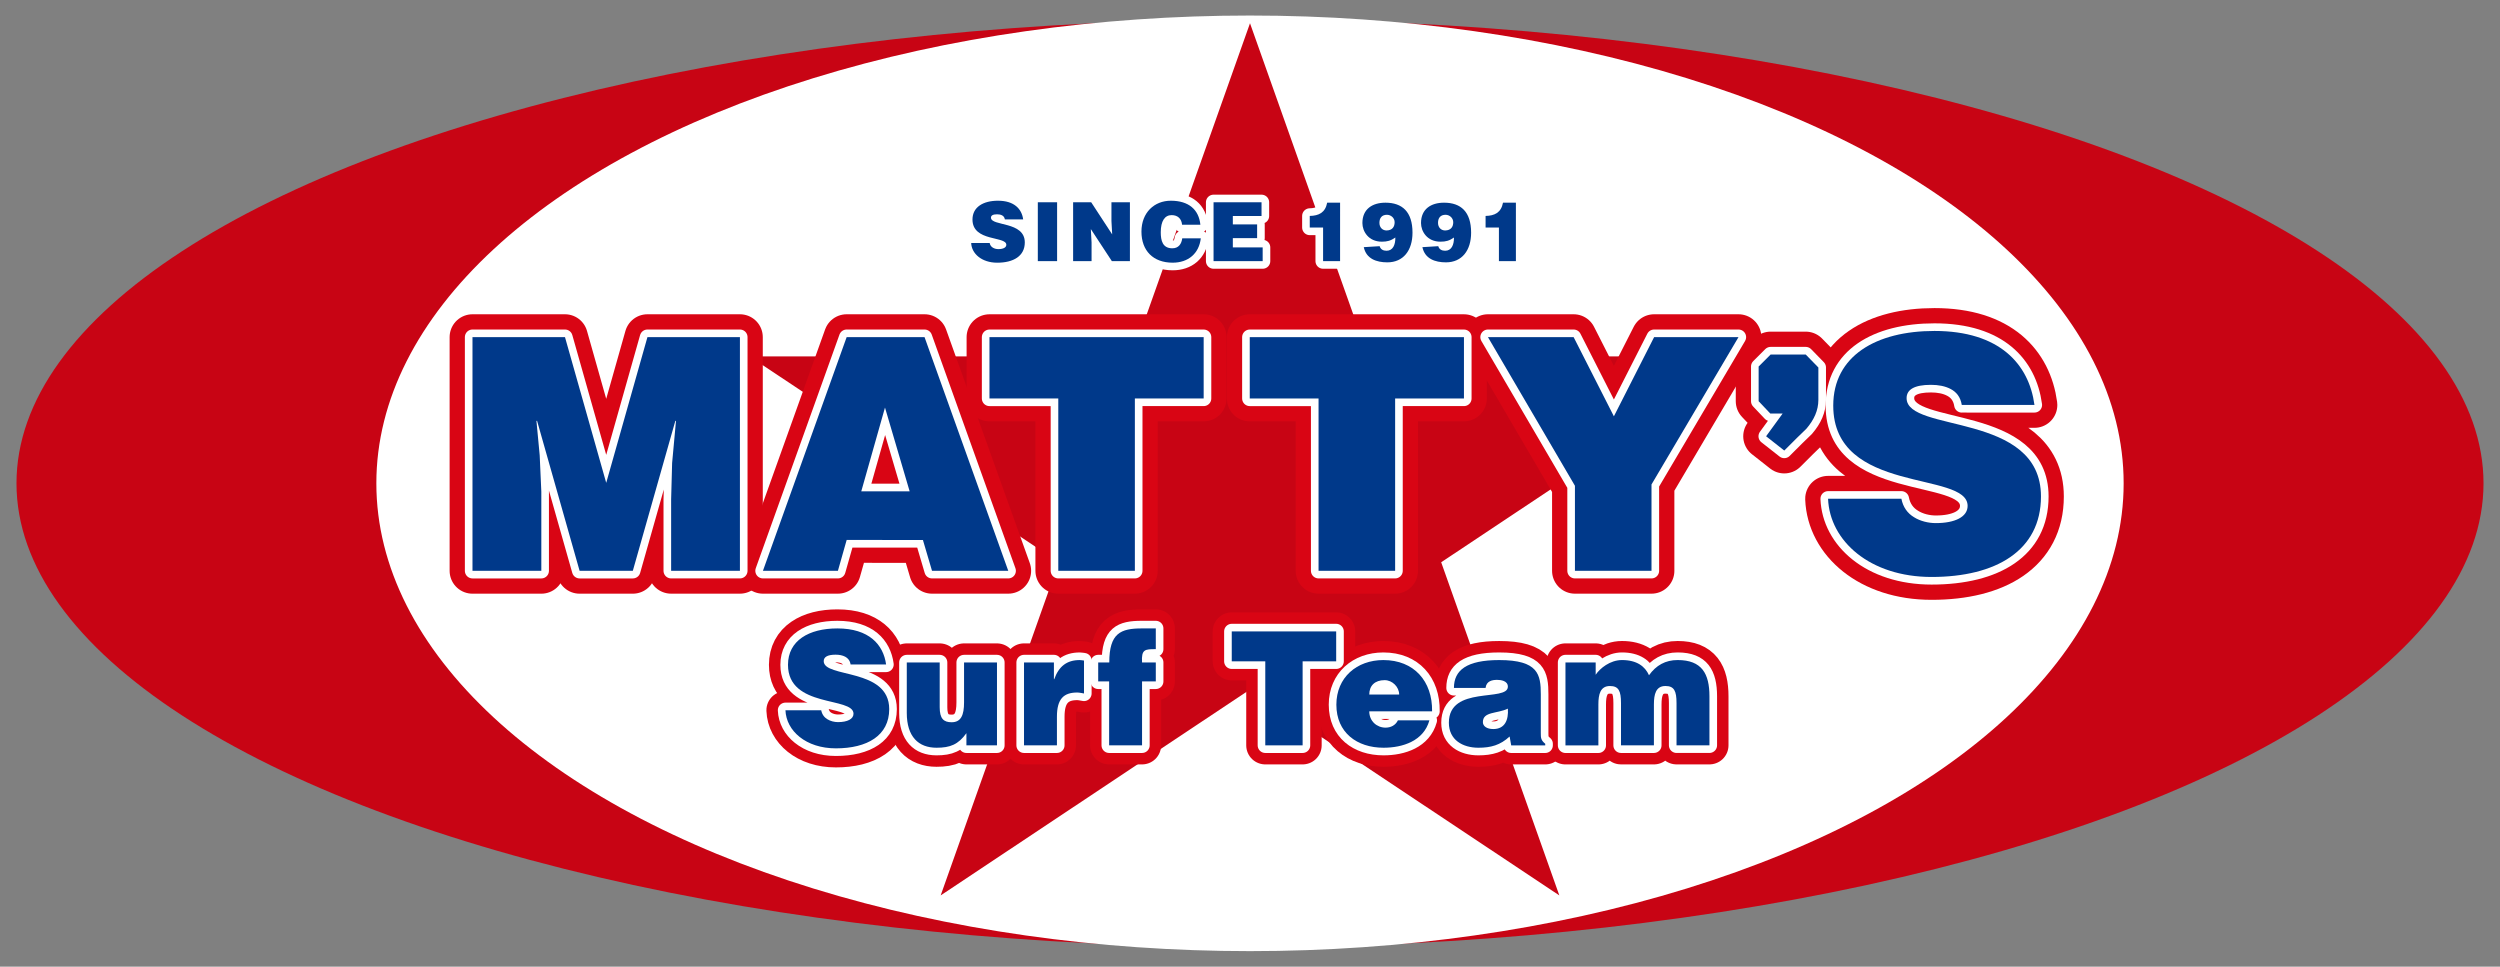 <?xml version="1.0" encoding="utf-8"?>
<!-- Generator: Adobe Illustrator 16.0.0, SVG Export Plug-In . SVG Version: 6.00 Build 0)  -->
<!DOCTYPE svg PUBLIC "-//W3C//DTD SVG 1.1//EN" "http://www.w3.org/Graphics/SVG/1.1/DTD/svg11.dtd">
<svg version="1.1" id="レイヤー_1" xmlns="http://www.w3.org/2000/svg" xmlns:xlink="http://www.w3.org/1999/xlink" x="0px"
	 y="0px" width="150px" height="58px" viewBox="0 0 150 58" enable-background="new 0 0 150 58" xml:space="preserve">
<rect x="0" y="0" width="150" height="58" fill="#808080" stroke="none"/>
<g>
	<ellipse fill="#C80414" cx="75" cy="29" rx="74.011" ry="27.83"/>
	<ellipse fill="#FFFFFF" cx="75" cy="29" rx="52.419" ry="28.068"/>
	<polygon fill="#C80414" points="75,1.395 82.089,21.382 105.03,21.382 86.471,33.736 93.56,53.725 75,41.371 56.44,53.725 
		63.529,33.736 44.97,21.382 67.911,21.382 	"/>
	<g>
		<g>
			<g>
				<path fill="#D90514" stroke="#D90514" stroke-width="2.744" stroke-linecap="round" stroke-linejoin="round" d="M28.349,34.248
					v-14.02h5.55l2.474,8.743l2.473-8.743h5.549v14.02h-4.127v-4.283l0.059-2.181l0.232-2.531h-0.039l-2.551,8.996h-3.193
					l-2.551-8.996h-0.039l0.195,2.064l0.098,2.181v4.751H28.349z"/>
				<path fill="#D90514" stroke="#D90514" stroke-width="2.744" stroke-linecap="round" stroke-linejoin="round" d="M45.776,34.248
					l5.023-14.02h4.674l5.023,14.02h-4.575l-0.546-1.85H50.8l-0.525,1.85H45.776z M53.099,24.454l-1.422,5.024h2.901L53.099,24.454z
					"/>
				<path fill="#D90514" stroke="#D90514" stroke-width="2.744" stroke-linecap="round" stroke-linejoin="round" d="M59.368,20.229
					H72.22v3.68h-4.128v10.339h-4.595V23.909h-4.129V20.229z"/>
				<path fill="#D90514" stroke="#D90514" stroke-width="2.744" stroke-linecap="round" stroke-linejoin="round" d="M74.985,20.229
					h12.852v3.68h-4.129v10.339h-4.595V23.909h-4.128V20.229z"/>
				<path fill="#D90514" stroke="#D90514" stroke-width="2.744" stroke-linecap="round" stroke-linejoin="round" d="M99.091,34.248
					h-4.595v-5.102l-5.219-8.918h5.141l2.415,4.751l2.414-4.751h5.063l-5.22,8.84V34.248z"/>
				<path fill="#D90514" stroke="#D90514" stroke-width="2.744" stroke-linecap="round" stroke-linejoin="round" d="M108.38,25.728
					c-0.312,0.292-0.74,0.721-1.324,1.305l-1.09-0.857l0.992-1.363h-0.739l-0.701-0.74v-2.083l0.721-0.72h2.103l0.76,0.779v1.947
					C109.101,24.618,108.848,25.183,108.38,25.728z"/>
				<path fill="#D90514" stroke="#D90514" stroke-width="2.744" stroke-linecap="round" stroke-linejoin="round" d="
					M117.707,24.298c-0.078-0.487-0.331-0.779-0.662-0.955s-0.74-0.253-1.188-0.253c-1.013,0-1.461,0.292-1.461,0.798
					c0,2.103,8.062,0.798,8.062,5.9c0,3.252-2.706,4.83-6.562,4.83c-3.7,0-6.114-2.162-6.212-4.693h4.4
					c0.098,0.506,0.37,0.877,0.76,1.109c0.37,0.234,0.856,0.352,1.305,0.352c1.148,0,1.908-0.371,1.908-1.033
					c0-2.122-8.062-0.662-8.062-6.017c0-2.979,2.57-4.479,6.075-4.479c3.895,0,5.667,1.986,5.998,4.44H117.707z"/>
			</g>
			<g>
				<path fill="#FFFFFF" stroke="#FFFFFF" stroke-width="0.914" stroke-linecap="round" stroke-linejoin="round" d="M28.349,34.248
					v-14.02h5.55l2.474,8.743l2.473-8.743h5.549v14.02h-4.127v-4.283l0.059-2.181l0.232-2.531h-0.039l-2.551,8.996h-3.193
					l-2.551-8.996h-0.039l0.195,2.064l0.098,2.181v4.751H28.349z"/>
				<path fill="#FFFFFF" stroke="#FFFFFF" stroke-width="0.914" stroke-linecap="round" stroke-linejoin="round" d="M45.776,34.248
					l5.023-14.02h4.674l5.023,14.02h-4.575l-0.546-1.85H50.8l-0.525,1.85H45.776z M53.099,24.454l-1.422,5.024h2.901L53.099,24.454z
					"/>
				<path fill="#FFFFFF" stroke="#FFFFFF" stroke-width="0.914" stroke-linecap="round" stroke-linejoin="round" d="M59.368,20.229
					H72.22v3.68h-4.128v10.339h-4.595V23.909h-4.129V20.229z"/>
				<path fill="#FFFFFF" stroke="#FFFFFF" stroke-width="0.914" stroke-linecap="round" stroke-linejoin="round" d="M74.985,20.229
					h12.852v3.68h-4.129v10.339h-4.595V23.909h-4.128V20.229z"/>
				<path fill="#FFFFFF" stroke="#FFFFFF" stroke-width="0.914" stroke-linecap="round" stroke-linejoin="round" d="M99.091,34.248
					h-4.595v-5.102l-5.219-8.918h5.141l2.415,4.751l2.414-4.751h5.063l-5.22,8.84V34.248z"/>
				<path fill="#FFFFFF" stroke="#FFFFFF" stroke-width="0.914" stroke-linecap="round" stroke-linejoin="round" d="M108.38,25.728
					c-0.312,0.292-0.74,0.721-1.324,1.305l-1.09-0.857l0.992-1.363h-0.739l-0.701-0.74v-2.083l0.721-0.72h2.103l0.76,0.779v1.947
					C109.101,24.618,108.848,25.183,108.38,25.728z"/>
				<path fill="#FFFFFF" stroke="#FFFFFF" stroke-width="0.914" stroke-linecap="round" stroke-linejoin="round" d="
					M117.707,24.298c-0.078-0.487-0.331-0.779-0.662-0.955s-0.74-0.253-1.188-0.253c-1.013,0-1.461,0.292-1.461,0.798
					c0,2.103,8.062,0.798,8.062,5.9c0,3.252-2.706,4.83-6.562,4.83c-3.7,0-6.114-2.162-6.212-4.693h4.4
					c0.098,0.506,0.37,0.877,0.76,1.109c0.37,0.234,0.856,0.352,1.305,0.352c1.148,0,1.908-0.371,1.908-1.033
					c0-2.122-8.062-0.662-8.062-6.017c0-2.979,2.57-4.479,6.075-4.479c3.895,0,5.667,1.986,5.998,4.44H117.707z"/>
			</g>
			<g>
				<path fill="#00398A" d="M28.349,34.248v-14.02h5.55l2.474,8.743l2.473-8.743h5.549v14.02h-4.127v-4.283l0.059-2.181l0.232-2.531
					h-0.039l-2.551,8.996h-3.193l-2.551-8.996h-0.039l0.195,2.064l0.098,2.181v4.751H28.349z"/>
				<path fill="#00398A" d="M45.776,34.248l5.023-14.02h4.674l5.023,14.02h-4.575l-0.546-1.85H50.8l-0.525,1.85H45.776z
					 M53.099,24.454l-1.422,5.024h2.901L53.099,24.454z"/>
				<path fill="#00398A" d="M59.368,20.229H72.22v3.68h-4.128v10.339h-4.595V23.909h-4.129V20.229z"/>
				<path fill="#00398A" d="M74.985,20.229h12.852v3.68h-4.129v10.339h-4.595V23.909h-4.128V20.229z"/>
				<path fill="#00398A" d="M99.091,34.248h-4.595v-5.102l-5.219-8.918h5.141l2.415,4.751l2.414-4.751h5.063l-5.22,8.84V34.248z"/>
				<path fill="#00398A" d="M108.38,25.728c-0.312,0.292-0.74,0.721-1.324,1.305l-1.09-0.857l0.992-1.363h-0.739l-0.701-0.74v-2.083
					l0.721-0.72h2.103l0.76,0.779v1.947C109.101,24.618,108.848,25.183,108.38,25.728z"/>
				<path fill="#00398A" d="M117.707,24.298c-0.078-0.487-0.331-0.779-0.662-0.955s-0.74-0.253-1.188-0.253
					c-1.013,0-1.461,0.292-1.461,0.798c0,2.103,8.062,0.798,8.062,5.9c0,3.252-2.706,4.83-6.562,4.83
					c-3.7,0-6.114-2.162-6.212-4.693h4.4c0.098,0.506,0.37,0.877,0.76,1.109c0.37,0.234,0.856,0.352,1.305,0.352
					c1.148,0,1.908-0.371,1.908-1.033c0-2.122-8.062-0.662-8.062-6.017c0-2.979,2.57-4.479,6.075-4.479
					c3.895,0,5.667,1.986,5.998,4.44H117.707z"/>
			</g>
		</g>
		<g>
			<g>
				<path fill="#D90514" stroke="#D90514" stroke-width="2.286" stroke-linecap="round" stroke-linejoin="round" d="M51.036,39.869
					c-0.037-0.236-0.161-0.379-0.322-0.465s-0.361-0.123-0.579-0.123c-0.493,0-0.712,0.143-0.712,0.389
					c0,1.025,3.93,0.389,3.93,2.877c0,1.586-1.319,2.354-3.199,2.354c-1.803,0-2.98-1.053-3.027-2.287h2.145
					c0.048,0.246,0.181,0.428,0.371,0.541c0.18,0.113,0.418,0.172,0.636,0.172c0.56,0,0.931-0.182,0.931-0.504
					c0-1.035-3.931-0.322-3.931-2.934c0-1.453,1.253-2.184,2.962-2.184c1.898,0,2.763,0.969,2.924,2.164H51.036z"/>
				<path fill="#D90514" stroke="#D90514" stroke-width="2.286" stroke-linecap="round" stroke-linejoin="round" d="M59.818,44.721
					h-1.833v-0.73c-0.493,0.684-0.978,0.873-1.794,0.873c-1.082,0-1.784-0.664-1.784-2.088v-3.029h1.975v2.688
					c0,0.684,0.237,0.9,0.712,0.9c0.569,0,0.749-0.426,0.749-1.195v-2.393h1.976V44.721z"/>
				<path fill="#D90514" stroke="#D90514" stroke-width="2.286" stroke-linecap="round" stroke-linejoin="round" d="M61.441,39.746
					h1.794v1.006h0.02c0.275-0.777,0.76-1.148,1.528-1.148c0.085,0,0.171,0.02,0.257,0.029v1.975
					c-0.133-0.02-0.275-0.057-0.408-0.057c-0.808,0-1.216,0.379-1.216,1.451v1.719h-1.975V39.746z"/>
				<path fill="#D90514" stroke="#D90514" stroke-width="2.286" stroke-linecap="round" stroke-linejoin="round" d="M69.348,39.746
					v1.139h-0.825v3.836h-1.975v-3.836h-0.656v-1.139h0.665c0-1.756,0.684-2.041,1.946-2.041h0.845v1.244
					c-0.646,0-0.873,0-0.825,0.797H69.348z"/>
				<path fill="#D90514" stroke="#D90514" stroke-width="2.286" stroke-linecap="round" stroke-linejoin="round" d="M73.905,37.885
					h6.266v1.795h-2.014v5.041h-2.24V39.68h-2.012V37.885z"/>
				<path fill="#D90514" stroke="#D90514" stroke-width="2.286" stroke-linecap="round" stroke-linejoin="round" d="M82.156,42.68
					c0,0.588,0.455,0.979,0.978,0.979c0.313,0,0.598-0.143,0.74-0.438h1.89c-0.342,1.234-1.595,1.643-2.753,1.643
					c-1.596,0-2.829-0.912-2.829-2.582c0-1.633,1.225-2.678,2.819-2.678c1.842,0,2.952,1.271,2.924,3.076H82.156z M83.95,41.674
					c0-0.457-0.408-0.865-0.873-0.865c-0.589,0-0.921,0.332-0.921,0.865H83.95z"/>
				<path fill="#D90514" stroke="#D90514" stroke-width="2.286" stroke-linecap="round" stroke-linejoin="round" d="M90.672,44.721
					l-0.095-0.531c-0.561,0.521-1.13,0.674-1.871,0.674c-0.939,0-1.774-0.465-1.774-1.5c0-2.26,3.54-1.234,3.54-2.164
					c0-0.361-0.437-0.408-0.645-0.408c-0.275,0-0.646,0.057-0.693,0.484h-1.898c0-1.055,0.75-1.672,2.715-1.672
					c2.354,0,2.497,0.873,2.497,2.061v2.326c0,0.285,0.009,0.426,0.266,0.635v0.096H90.672z M90.472,42.518
					c-0.645,0.314-1.499,0.162-1.499,0.809c0,0.246,0.237,0.416,0.626,0.416C90.292,43.742,90.52,43.201,90.472,42.518z"/>
				<path fill="#D90514" stroke="#D90514" stroke-width="2.286" stroke-linecap="round" stroke-linejoin="round" d="M93.928,39.746
					h1.813v0.74c0.247-0.379,0.864-0.883,1.576-0.883c0.893,0,1.386,0.379,1.623,0.912c0.428-0.598,0.987-0.912,1.719-0.912
					c1.452,0,1.908,0.816,1.908,2.174v2.943h-1.975v-2.535c0-0.73-0.143-1.025-0.665-1.025c-0.579,0-0.692,0.504-0.692,1.102v2.459
					H97.26v-2.535c0-0.73-0.142-1.025-0.664-1.025c-0.579,0-0.693,0.504-0.693,1.102v2.459h-1.975V39.746z"/>
			</g>
			<g>
				<path fill="#FFFFFF" stroke="#FFFFFF" stroke-width="0.914" stroke-linecap="round" stroke-linejoin="round" d="M51.036,39.869
					c-0.037-0.236-0.161-0.379-0.322-0.465s-0.361-0.123-0.579-0.123c-0.493,0-0.712,0.143-0.712,0.389
					c0,1.025,3.93,0.389,3.93,2.877c0,1.586-1.319,2.354-3.199,2.354c-1.803,0-2.98-1.053-3.027-2.287h2.145
					c0.048,0.246,0.181,0.428,0.371,0.541c0.18,0.113,0.418,0.172,0.636,0.172c0.56,0,0.931-0.182,0.931-0.504
					c0-1.035-3.931-0.322-3.931-2.934c0-1.453,1.253-2.184,2.962-2.184c1.898,0,2.763,0.969,2.924,2.164H51.036z"/>
				<path fill="#FFFFFF" stroke="#FFFFFF" stroke-width="0.914" stroke-linecap="round" stroke-linejoin="round" d="M59.818,44.721
					h-1.833v-0.73c-0.493,0.684-0.978,0.873-1.794,0.873c-1.082,0-1.784-0.664-1.784-2.088v-3.029h1.975v2.688
					c0,0.684,0.237,0.9,0.712,0.9c0.569,0,0.749-0.426,0.749-1.195v-2.393h1.976V44.721z"/>
				<path fill="#FFFFFF" stroke="#FFFFFF" stroke-width="0.914" stroke-linecap="round" stroke-linejoin="round" d="M61.441,39.746
					h1.794v1.006h0.02c0.275-0.777,0.76-1.148,1.528-1.148c0.085,0,0.171,0.02,0.257,0.029v1.975
					c-0.133-0.02-0.275-0.057-0.408-0.057c-0.808,0-1.216,0.379-1.216,1.451v1.719h-1.975V39.746z"/>
				<path fill="#FFFFFF" stroke="#FFFFFF" stroke-width="0.914" stroke-linecap="round" stroke-linejoin="round" d="M69.348,39.746
					v1.139h-0.825v3.836h-1.975v-3.836h-0.656v-1.139h0.665c0-1.756,0.684-2.041,1.946-2.041h0.845v1.244
					c-0.646,0-0.873,0-0.825,0.797H69.348z"/>
				<path fill="#FFFFFF" stroke="#FFFFFF" stroke-width="0.914" stroke-linecap="round" stroke-linejoin="round" d="M73.905,37.885
					h6.266v1.795h-2.014v5.041h-2.24V39.68h-2.012V37.885z"/>
				<path fill="#FFFFFF" stroke="#FFFFFF" stroke-width="0.914" stroke-linecap="round" stroke-linejoin="round" d="M82.156,42.68
					c0,0.588,0.455,0.979,0.978,0.979c0.313,0,0.598-0.143,0.74-0.438h1.89c-0.342,1.234-1.595,1.643-2.753,1.643
					c-1.596,0-2.829-0.912-2.829-2.582c0-1.633,1.225-2.678,2.819-2.678c1.842,0,2.952,1.271,2.924,3.076H82.156z M83.95,41.674
					c0-0.457-0.408-0.865-0.873-0.865c-0.589,0-0.921,0.332-0.921,0.865H83.95z"/>
				<path fill="#FFFFFF" stroke="#FFFFFF" stroke-width="0.914" stroke-linecap="round" stroke-linejoin="round" d="M90.672,44.721
					l-0.095-0.531c-0.561,0.521-1.13,0.674-1.871,0.674c-0.939,0-1.774-0.465-1.774-1.5c0-2.26,3.54-1.234,3.54-2.164
					c0-0.361-0.437-0.408-0.645-0.408c-0.275,0-0.646,0.057-0.693,0.484h-1.898c0-1.055,0.75-1.672,2.715-1.672
					c2.354,0,2.497,0.873,2.497,2.061v2.326c0,0.285,0.009,0.426,0.266,0.635v0.096H90.672z M90.472,42.518
					c-0.645,0.314-1.499,0.162-1.499,0.809c0,0.246,0.237,0.416,0.626,0.416C90.292,43.742,90.52,43.201,90.472,42.518z"/>
				<path fill="#FFFFFF" stroke="#FFFFFF" stroke-width="0.914" stroke-linecap="round" stroke-linejoin="round" d="M93.928,39.746
					h1.813v0.74c0.247-0.379,0.864-0.883,1.576-0.883c0.893,0,1.386,0.379,1.623,0.912c0.428-0.598,0.987-0.912,1.719-0.912
					c1.452,0,1.908,0.816,1.908,2.174v2.943h-1.975v-2.535c0-0.73-0.143-1.025-0.665-1.025c-0.579,0-0.692,0.504-0.692,1.102v2.459
					H97.26v-2.535c0-0.73-0.142-1.025-0.664-1.025c-0.579,0-0.693,0.504-0.693,1.102v2.459h-1.975V39.746z"/>
			</g>
			<g>
				<path fill="#00398A" d="M51.036,39.869c-0.037-0.236-0.161-0.379-0.322-0.465s-0.361-0.123-0.579-0.123
					c-0.493,0-0.712,0.143-0.712,0.389c0,1.025,3.93,0.389,3.93,2.877c0,1.586-1.319,2.354-3.199,2.354
					c-1.803,0-2.98-1.053-3.027-2.287h2.145c0.048,0.246,0.181,0.428,0.371,0.541c0.18,0.113,0.418,0.172,0.636,0.172
					c0.56,0,0.931-0.182,0.931-0.504c0-1.035-3.931-0.322-3.931-2.934c0-1.453,1.253-2.184,2.962-2.184
					c1.898,0,2.763,0.969,2.924,2.164H51.036z"/>
				<path fill="#00398A" d="M59.818,44.721h-1.833v-0.73c-0.493,0.684-0.978,0.873-1.794,0.873c-1.082,0-1.784-0.664-1.784-2.088
					v-3.029h1.975v2.688c0,0.684,0.237,0.9,0.712,0.9c0.569,0,0.749-0.426,0.749-1.195v-2.393h1.976V44.721z"/>
				<path fill="#00398A" d="M61.441,39.746h1.794v1.006h0.02c0.275-0.777,0.76-1.148,1.528-1.148c0.085,0,0.171,0.02,0.257,0.029
					v1.975c-0.133-0.02-0.275-0.057-0.408-0.057c-0.808,0-1.216,0.379-1.216,1.451v1.719h-1.975V39.746z"/>
				<path fill="#00398A" d="M69.348,39.746v1.139h-0.825v3.836h-1.975v-3.836h-0.656v-1.139h0.665c0-1.756,0.684-2.041,1.946-2.041
					h0.845v1.244c-0.646,0-0.873,0-0.825,0.797H69.348z"/>
				<path fill="#00398A" d="M73.905,37.885h6.266v1.795h-2.014v5.041h-2.24V39.68h-2.012V37.885z"/>
				<path fill="#00398A" d="M82.156,42.68c0,0.588,0.455,0.979,0.978,0.979c0.313,0,0.598-0.143,0.74-0.438h1.89
					c-0.342,1.234-1.595,1.643-2.753,1.643c-1.596,0-2.829-0.912-2.829-2.582c0-1.633,1.225-2.678,2.819-2.678
					c1.842,0,2.952,1.271,2.924,3.076H82.156z M83.95,41.674c0-0.457-0.408-0.865-0.873-0.865c-0.589,0-0.921,0.332-0.921,0.865
					H83.95z"/>
				<path fill="#00398A" d="M90.672,44.721l-0.095-0.531c-0.561,0.521-1.13,0.674-1.871,0.674c-0.939,0-1.774-0.465-1.774-1.5
					c0-2.26,3.54-1.234,3.54-2.164c0-0.361-0.437-0.408-0.645-0.408c-0.275,0-0.646,0.057-0.693,0.484h-1.898
					c0-1.055,0.75-1.672,2.715-1.672c2.354,0,2.497,0.873,2.497,2.061v2.326c0,0.285,0.009,0.426,0.266,0.635v0.096H90.672z
					 M90.472,42.518c-0.645,0.314-1.499,0.162-1.499,0.809c0,0.246,0.237,0.416,0.626,0.416
					C90.292,43.742,90.52,43.201,90.472,42.518z"/>
				<path fill="#00398A" d="M93.928,39.746h1.813v0.74c0.247-0.379,0.864-0.883,1.576-0.883c0.893,0,1.386,0.379,1.623,0.912
					c0.428-0.598,0.987-0.912,1.719-0.912c1.452,0,1.908,0.816,1.908,2.174v2.943h-1.975v-2.535c0-0.73-0.143-1.025-0.665-1.025
					c-0.579,0-0.692,0.504-0.692,1.102v2.459H97.26v-2.535c0-0.73-0.142-1.025-0.664-1.025c-0.579,0-0.693,0.504-0.693,1.102v2.459
					h-1.975V39.746z"/>
			</g>
		</g>
		<g>
			<g>
				<path fill="#FFFFFF" stroke="#FFFFFF" stroke-width="0.914" stroke-linecap="round" stroke-linejoin="round" d="M60.292,13.162
					c-0.02-0.123-0.084-0.196-0.167-0.24s-0.187-0.064-0.3-0.064c-0.254,0-0.367,0.074-0.367,0.201c0,0.53,2.03,0.201,2.03,1.486
					c0,0.819-0.682,1.216-1.653,1.216c-0.932,0-1.539-0.544-1.564-1.182h1.109c0.023,0.128,0.093,0.221,0.191,0.28
					c0.093,0.059,0.215,0.088,0.328,0.088c0.289,0,0.48-0.093,0.48-0.26c0-0.534-2.03-0.167-2.03-1.516
					c0-0.75,0.647-1.128,1.53-1.128c0.98,0,1.428,0.5,1.511,1.118H60.292z"/>
				<path fill="#FFFFFF" stroke="#FFFFFF" stroke-width="0.914" stroke-linecap="round" stroke-linejoin="round" d="M62.269,15.668
					v-3.531h1.157v3.531H62.269z"/>
				<path fill="#FFFFFF" stroke="#FFFFFF" stroke-width="0.914" stroke-linecap="round" stroke-linejoin="round" d="M66.731,14.065
					l-0.044-0.805v-1.123h1.108v3.531h-1.084l-1.261-1.922l0.044,0.804v1.118h-1.107v-3.531h1.084L66.731,14.065z"/>
				<path fill="#FFFFFF" stroke="#FFFFFF" stroke-width="0.914" stroke-linecap="round" stroke-linejoin="round" d="M70.925,13.486
					c-0.034-0.368-0.265-0.579-0.627-0.579c-0.408,0-0.652,0.348-0.652,1.03c0,0.495,0.107,0.961,0.695,0.961
					c0.373,0,0.55-0.26,0.594-0.598h1.113c-0.103,0.912-0.755,1.461-1.688,1.461c-1.166,0-1.873-0.716-1.873-1.864
					c0-1.143,0.775-1.854,1.761-1.854c1.079,0,1.683,0.535,1.775,1.442H70.925z"/>
				<path fill="#FFFFFF" stroke="#FFFFFF" stroke-width="0.914" stroke-linecap="round" stroke-linejoin="round" d="M72.813,15.668
					v-3.531h2.879v0.824h-1.722v0.505h1.457v0.824h-1.457v0.554h1.79v0.824H72.813z"/>
				<path fill="#FFFFFF" stroke="#FFFFFF" stroke-width="0.914" stroke-linecap="round" stroke-linejoin="round" d="M80.406,15.668
					h-1.021v-2.016h-0.8v-0.697c0.54-0.01,0.933-0.196,1.045-0.794h0.775V15.668z"/>
				<path fill="#FFFFFF" stroke="#FFFFFF" stroke-width="0.914" stroke-linecap="round" stroke-linejoin="round" d="M82.779,14.771
					c0.054,0.191,0.211,0.275,0.412,0.275c0.378,0,0.535-0.343,0.53-0.795c-0.275,0.191-0.481,0.25-0.81,0.25
					c-0.805,0-1.167-0.623-1.167-1.119c0-0.843,0.603-1.221,1.383-1.221c1.005,0,1.623,0.544,1.623,1.8
					c0,1.064-0.549,1.78-1.511,1.78c-0.647,0-1.265-0.211-1.412-0.912L82.779,14.771z M83.678,13.334
					c0-0.25-0.216-0.446-0.462-0.446c-0.299,0-0.451,0.186-0.451,0.48c0,0.275,0.177,0.461,0.432,0.461
					C83.545,13.82,83.678,13.604,83.678,13.334z"/>
				<path fill="#FFFFFF" stroke="#FFFFFF" stroke-width="0.914" stroke-linecap="round" stroke-linejoin="round" d="M86.296,14.771
					c0.054,0.191,0.211,0.275,0.412,0.275c0.378,0,0.535-0.343,0.53-0.795c-0.275,0.191-0.481,0.25-0.81,0.25
					c-0.805,0-1.167-0.623-1.167-1.119c0-0.843,0.603-1.221,1.383-1.221c1.006,0,1.623,0.544,1.623,1.8
					c0,1.064-0.549,1.78-1.511,1.78c-0.646,0-1.265-0.211-1.412-0.912L86.296,14.771z M87.194,13.334
					c0-0.25-0.217-0.446-0.461-0.446c-0.3,0-0.452,0.186-0.452,0.48c0,0.275,0.177,0.461,0.432,0.461
					C87.062,13.82,87.194,13.604,87.194,13.334z"/>
				<path fill="#FFFFFF" stroke="#FFFFFF" stroke-width="0.914" stroke-linecap="round" stroke-linejoin="round" d="M90.955,15.668
					h-1.02v-2.016h-0.8v-0.697c0.54-0.01,0.933-0.196,1.045-0.794h0.774V15.668z"/>
			</g>
			<g>
				<path fill="#00398A" d="M60.292,13.162c-0.02-0.123-0.084-0.196-0.167-0.241c-0.083-0.044-0.187-0.063-0.3-0.063
					c-0.254,0-0.367,0.073-0.367,0.201c0,0.53,2.03,0.201,2.03,1.486c0,0.819-0.682,1.217-1.653,1.217
					c-0.932,0-1.539-0.544-1.564-1.182h1.109c0.023,0.127,0.093,0.221,0.191,0.279c0.093,0.059,0.215,0.088,0.328,0.088
					c0.289,0,0.48-0.093,0.48-0.26c0-0.535-2.03-0.167-2.03-1.516c0-0.75,0.647-1.128,1.53-1.128c0.98,0,1.428,0.5,1.511,1.119
					H60.292z"/>
				<path fill="#00398A" d="M62.269,15.668v-3.532h1.157v3.532H62.269z"/>
				<path fill="#00398A" d="M66.731,14.064l-0.044-0.804v-1.124h1.108v3.532h-1.084l-1.261-1.923l0.044,0.804v1.119h-1.107v-3.532
					h1.084L66.731,14.064z"/>
				<path fill="#00398A" d="M70.925,13.486c-0.034-0.368-0.265-0.579-0.627-0.579c-0.408,0-0.652,0.349-0.652,1.03
					c0,0.495,0.107,0.961,0.695,0.961c0.373,0,0.55-0.26,0.594-0.599h1.113c-0.103,0.913-0.755,1.462-1.688,1.462
					c-1.166,0-1.873-0.716-1.873-1.864c0-1.143,0.775-1.854,1.761-1.854c1.079,0,1.683,0.535,1.775,1.442H70.925z"/>
				<path fill="#00398A" d="M72.813,15.668v-3.532h2.879v0.824h-1.722v0.505h1.457v0.824h-1.457v0.554h1.79v0.824H72.813z"/>
				<path fill="#00398A" d="M80.406,15.668h-1.021v-2.016h-0.8v-0.696c0.54-0.01,0.933-0.196,1.045-0.795h0.775V15.668z"/>
				<path fill="#00398A" d="M82.779,14.771c0.054,0.191,0.211,0.274,0.412,0.274c0.378,0,0.535-0.343,0.53-0.794
					c-0.275,0.191-0.481,0.25-0.81,0.25c-0.805,0-1.167-0.623-1.167-1.118c0-0.844,0.603-1.222,1.383-1.222
					c1.005,0,1.623,0.544,1.623,1.8c0,1.064-0.549,1.78-1.511,1.78c-0.647,0-1.265-0.211-1.412-0.912L82.779,14.771z M83.678,13.333
					c0-0.25-0.216-0.446-0.462-0.446c-0.299,0-0.451,0.187-0.451,0.481c0,0.274,0.177,0.461,0.432,0.461
					C83.545,13.819,83.678,13.604,83.678,13.333z"/>
				<path fill="#00398A" d="M86.296,14.771c0.054,0.191,0.211,0.274,0.412,0.274c0.378,0,0.535-0.343,0.53-0.794
					c-0.275,0.191-0.481,0.25-0.81,0.25c-0.805,0-1.167-0.623-1.167-1.118c0-0.844,0.603-1.222,1.383-1.222
					c1.006,0,1.623,0.544,1.623,1.8c0,1.064-0.549,1.78-1.511,1.78c-0.646,0-1.265-0.211-1.412-0.912L86.296,14.771z M87.194,13.333
					c0-0.25-0.217-0.446-0.461-0.446c-0.3,0-0.452,0.187-0.452,0.481c0,0.274,0.177,0.461,0.432,0.461
					C87.062,13.819,87.194,13.604,87.194,13.333z"/>
				<path fill="#00398A" d="M90.955,15.668h-1.02v-2.016h-0.8v-0.696c0.54-0.01,0.933-0.196,1.045-0.795h0.774V15.668z"/>
			</g>
		</g>
	</g>
</g>
</svg>
